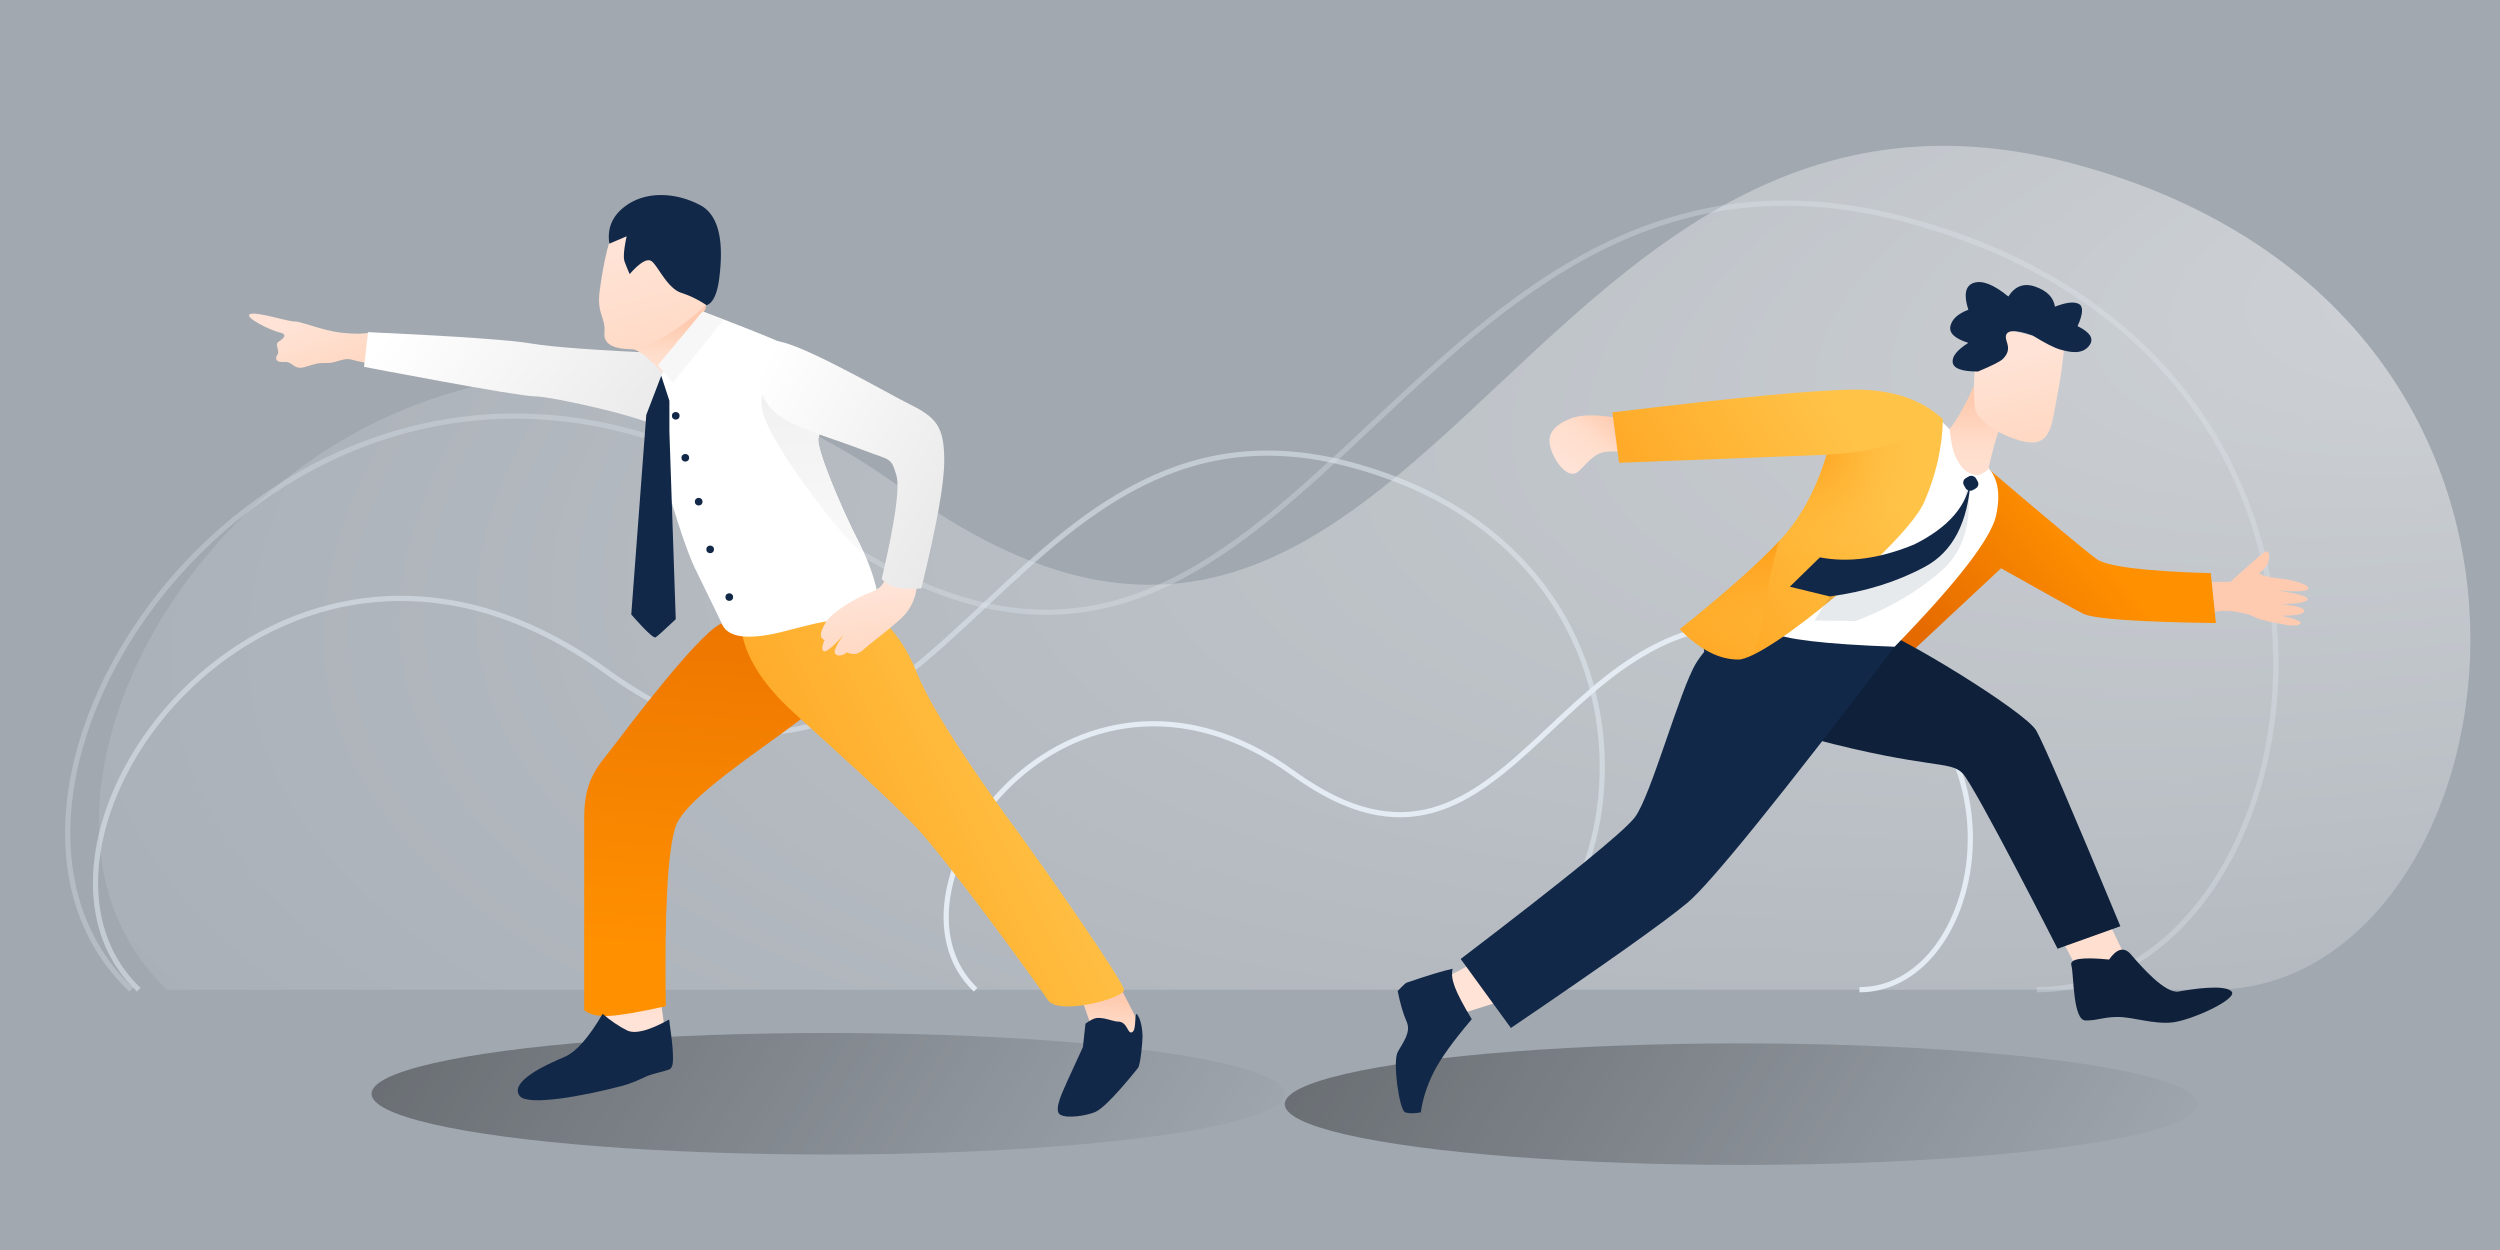 <?xml version="1.0" encoding="UTF-8"?><svg width="1440" height="720" xmlns="http://www.w3.org/2000/svg"><defs><linearGradient x1="74.664%" y1="-36.459%" x2="69.524%" y2="84.654%" id="g"><stop stop-color="#E56A00" offset="0%"/><stop stop-color="#FF9000" offset="100%"/></linearGradient><linearGradient x1=".97%" y1="49.43%" x2="104.564%" y2="57.952%" id="a"><stop offset="0%"/><stop stop-opacity="0" offset="100%"/></linearGradient><linearGradient x1="38.11%" y1="27.303%" x2="50%" y2="93.049%" id="c"><stop stop-color="#FFE3D6" offset="0%"/><stop stop-color="#FFD9C4" offset="100%"/></linearGradient><linearGradient x1="100%" y1="100%" x2="-3.804%" y2="21.302%" id="d"><stop stop-color="#E7E7E7" offset="0%"/><stop stop-color="#FFF" offset="100%"/></linearGradient><linearGradient x1="13.918%" y1="67.234%" x2="76.692%" y2="3.414%" id="e"><stop stop-color="#FFE3D6" offset="0%"/><stop stop-color="#FFDDCB" offset="56.101%"/><stop stop-color="#FECBB0" offset="100%"/></linearGradient><linearGradient x1="55.058%" y1="124.18%" x2="55.058%" y2="30.422%" id="f"><stop stop-color="#FFE3D6" offset="0%"/><stop stop-color="#FFDDCB" offset="56.101%"/><stop stop-color="#FECBB0" offset="100%"/></linearGradient><linearGradient x1="70.272%" y1="5.139%" x2="70.272%" y2="112.916%" id="k"><stop stop-color="#FFA01B" offset="0%"/><stop stop-color="#FFC348" stop-opacity="0" offset="100%"/></linearGradient><linearGradient x1="0%" y1="74.22%" x2="80.107%" y2="31.814%" id="h"><stop stop-color="#FFA01B" offset="0%"/><stop stop-color="#FFC348" offset="100%"/></linearGradient><linearGradient x1="67.739%" y1="-57.447%" x2="67.739%" y2="132.796%" id="i"><stop stop-color="#E7E7E7" offset="0%"/><stop stop-color="#FFF" offset="100%"/></linearGradient><linearGradient x1="14.296%" y1="69.542%" x2="69.524%" y2="42.542%" id="j"><stop stop-color="#E56A00" offset="0%"/><stop stop-color="#FF9000" offset="100%"/></linearGradient><radialGradient cx="99.148%" cy="22.917%" fx="99.148%" fy="22.917%" r="117.636%" gradientTransform="matrix(-.071 -.98 .998 -.568 .833 1.331)" id="b"><stop stop-color="#FFF" offset="0%"/><stop stop-color="#FFF" stop-opacity="0" offset="100%"/></radialGradient><radialGradient cx="31.037%" cy="19.065%" fx="31.037%" fy="19.065%" r="73.211%" gradientTransform="matrix(.691 .527 -.428 .85 .178 -.135)" id="l"><stop stop-color="#FFA01B" offset="0%"/><stop stop-color="#FFC348" stop-opacity="0" offset="100%"/></radialGradient></defs><g fill="none" fill-rule="evenodd"><path fill="#FFF" d="M0 0h1440v720H0z"/><path fill="#A1A8B0" d="M-22 720h1486V0H-22z"/><g transform="translate(39 84)"><ellipse fill="url(#a)" opacity=".336" style="mix-blend-mode:soft-light" cx="964" cy="552" rx="263" ry="35"/><ellipse fill="url(#a)" opacity=".336" style="mix-blend-mode:soft-light" cx="438" cy="546" rx="263" ry="35"/><path d="M57.229 486.076h1178.819c175.534 0 245.24-387.703-79.478-475.437C831.85-77.095 778.94 412.967 480.958 197.616 182.976-17.736-84.935 351.17 57.228 486.076z" fill="url(#b)" style="mix-blend-mode:soft-light" opacity=".5"/><path d="M1134.224 486.076c163.454 0 228.364-361.381-74.008-443.16C757.844-38.86 708.573 417.932 431.098 217.2 153.623 16.47-95.852 360.33 36.53 486.076" stroke="#E4EBF2" stroke-width="3" opacity=".303"/><path d="M789.96 486.076c111.537 0 155.83-246.524-50.5-302.311-206.33-55.787-239.95 255.824-429.291 118.89-189.341-136.933-359.575 97.64-269.243 183.421" stroke="#E4EBF2" stroke-width="3" opacity=".524"/><path d="M1032.057 486.076c75.81 0 105.916-167.56-34.325-205.478-140.242-37.918-163.093 173.881-291.787 80.81-128.694-93.073-244.401 66.364-183.003 124.668" stroke="#E4EBF2" stroke-width="3"/><g transform="translate(104 28)"><g fill-rule="nonzero"><path d="M65.467 26.28c-3.889-.047-9.216-1.26-15.982-3.639-10.15-3.57-21.265-11.716-24.665-12.315C21.42 9.726 4.72-.388.742.436-3.237 1.26 9.84 12.016 15.01 14.54c5.17 2.523.19 4.243-2.107 5.221-2.296.978 0 5.193-2.017 6.978-2.017 1.786-2.07 4.262 2.995 5.015 5.065.753 3.865 5.916 10.938 5.441 7.073-.474 7.817-.608 13.018.659 5.202 1.266 9.828-1.036 13.794 1.154 2.645 1.46 7.03 3.496 13.16 6.109l.675-18.836z" fill="url(#c)" transform="rotate(-13 301.577 33.542)"/><path d="M232.037 77.19c-40.699-11.324-66.369-19.24-77.009-23.75-10.64-4.51-40.756-13.72-90.346-27.628l-6.755 18.972s81.88 36.277 91.786 38.606c9.907 2.328 64.622 28.472 66.77 35.017 1.43 4.362 6.616-9.377 15.554-41.218z" fill="url(#d)" transform="rotate(-13 301.577 33.542)"/></g><path fill="url(#e)" fill-rule="nonzero" d="M237.56 463.978l2.384 17.398-23.135 6.098L204 478.593l2.366-12.202zM480.6 464.95l5.116 14.548 17.057 7.976 9.747-4.42v-5.699c0-.762-3.249-7.322-9.747-19.68L480.6 464.95z"/><path d="M237.84 102.253c0-1.102-11.604-12.916-16.15-13.053-4.546-.137-17.417-.105-16.553-9.432.864-9.326-4.619-10.47-2.665-24.713 1.953-14.243 5.732-34.708 11.14-38.367 5.406-3.66 36.904-14.63 45.028 8.18 5.416 15.209 6.877 29.01 4.383 41.406-16.79 24.72-25.184 36.714-25.184 35.98z" fill="url(#c)" fill-rule="nonzero"/><path d="M237.84 102.253c0-1.102-11.604-12.916-16.15-13.053 12.829-2.881 26.807-11.44 41.934-25.674-.048 1.493-.166 2.384-.353 2.672-16.625 25.668-25.432 36.778-25.432 36.055z" fill="url(#f)" fill-rule="nonzero"/><path d="M271.329 47.95c-1.14 9.257-3.593 14.546-7.358 15.867a57.824 57.824 0 00-14.62-7.179c-7.8-2.546-13.108-14.856-16.795-18.002-2.458-2.097-6.746.317-12.862 7.243a121.852 121.852 0 01-2.941-7.243c-.805-2.203-.403-7.047 1.207-14.53l-9.967 4.258c-1.398-9.168 1.924-16.56 9.967-22.174 12.065-8.421 29.022-7.116 42.41 0 13.388 7.117 12.669 27.876 10.959 41.76z" fill="#122848" fill-rule="nonzero"/><path d="M274.471 246.622c-10.709 0-57.662 62.81-65.355 72.83-7.693 10.022-15.615 17.481-15.615 39.442v110.907c2.947 2.564 7.674 3.69 14.182 3.381 6.508-.309 17.45-2.18 32.828-5.615-.8-54.485 1.046-88.877 5.54-103.177 6.74-21.45 79.236-62.087 87.558-76.377 5.548-9.526 7.88-24.736 6.997-45.631-36.95 2.827-58.996 4.24-66.135 4.24z" fill="url(#g)"/><path d="M204.1 471.977c-8.038 13.816-15.447 22.13-22.227 24.943-10.169 4.219-31.676 14.075-25.584 22.29 4.48 6.04 36.474.18 58.346-5.568 7.867-2.068 11.303-4.218 14.8-5.696 3.81-1.612 10.516-2.882 12.995-3.92 2.869-1.202 2.122-6.932 2.122-9.648 0-2.545-.707-8.927-2.122-19.146-11.612 6.475-19.728 8.556-24.347 6.24-4.62-2.314-9.28-5.479-13.983-9.495z" fill="#122848" fill-rule="nonzero"/><path d="M283.413 245.68c.913 17.43 11.151 35.015 30.715 52.754 29.345 26.609 51.057 46.169 68.911 64.323 17.854 18.155 71.447 91.966 77.474 101.22 6.027 9.255 43.91-1.064 43.91-5.701s-45.196-69.446-62.68-93.208c-17.483-23.76-47.528-66.596-56.443-89.145-5.942-15.033-14.252-26.709-24.928-35.027l-76.959 4.783z" fill="url(#h)"/><path d="M482.227 477.613l-1.473 13.508c-7.811 16.804-12.197 26.624-13.158 29.463-1.441 4.257-2.111 8.071 0 9.41 4.04 2.56 15.58.517 20.218-1.467 7.06-3.02 23.088-23.528 24.625-25.342 1.537-1.815 2.671-15.358 2.671-18.302 0-2.944-.847-10.608-3.518-12.906-1.24 1.494.064 9.507-2.594 10.618-2.658 1.11-2.464-6.166-8.066-6.166-2.741 0-7.534-2.425-12.08-2.082-1.567.118-3.775 1.207-6.625 3.266z" fill="#122848" fill-rule="nonzero"/><path d="M233.538 115.964c-2.568 9.226-3.78 11.065-2.188 17.036 12.28 46.055 20.888 71.974 26.277 83.001a7419.843 7419.843 0 0114.891 30.621c2.767 7.902 12.937 10.02 30.508 6.357 7.708-1.607 22.84-6.166 31.647-7.3 7.512-.967 17.387-.967 29.625 0-.407-14.634-4.473-29.467-12.196-44.5-11.585-22.55-25.844-57.142-23.546-61.228 2.298-4.086-3.02-45.392-13.575-50.888-7.038-3.664-24.699-10.855-52.983-21.573l-21.467 32.525c-2.95 4.481-5.28 9.798-6.993 15.949z" fill="#FFF" fill-rule="nonzero"/><path d="M352.102 201.179c-11.585-22.55-25.844-57.142-23.546-61.228 2.298-4.086-3.02-45.392-13.575-50.888-3.077-1.602-24.31 17.255-18.338 37.366 7.686 25.886 67.044 97.299 55.459 74.75z" fill="url(#i)" fill-rule="nonzero"/><path fill="#F7F7F7" fill-rule="nonzero" d="M235.872 98.39l8.71 10.12 29.176-36.244-12.112-4.776z"/><path d="M237.871 104.421l-8.62 22.592-8.641 114.92s12.253 14.289 14 13.19c1.165-.733 5.038-4.22 11.62-10.459l-3.666-108.252v-17.587l-4.693-14.404z" fill="#122848" fill-rule="nonzero"/><ellipse fill="#122848" fill-rule="nonzero" cx="246.231" cy="127.504" rx="2.202" ry="2.198"/><ellipse fill="#122848" fill-rule="nonzero" cx="251.736" cy="151.686" rx="2.202" ry="2.198"/><ellipse fill="#122848" fill-rule="nonzero" cx="259.444" cy="176.967" rx="2.202" ry="2.198"/><ellipse fill="#122848" fill-rule="nonzero" cx="266.051" cy="204.446" rx="2.202" ry="2.198"/><ellipse fill="#122848" fill-rule="nonzero" cx="277.062" cy="231.926" rx="2.202" ry="2.198"/><path d="M366.79 220.68c-.439 3.832-3.207 6.669-8.305 8.511-7.646 2.765-22.228 10.992-25.998 17.587-3.77 6.595-2.887 8.2-1.443 9.33.962.752 1.236.977.822.675-1.472 3.36-1.613 5.46-.424 6.304 1.784 1.264 9.296-6.829 11.322-9.294 2.026-2.464-5.65 7.2-4.975 9.973.676 2.773 4.767 2.132 6.866 0 4.405 1.698 6.798 1.134 10.312-2.133 3.513-3.266 19.405-14.855 23.837-20.35 4.432-5.496 5.854-10.819 6.477-17.022.415-4.135-5.749-5.329-18.49-3.58z" fill="url(#c)" fill-rule="nonzero"/><path d="M301.7 84.878c8.077-4.255 64.41 28.562 79.442 36.061 15.032 7.499 19.751 12.624 19.751 32.41 0 13.19-4.413 37.738-13.24 73.644-6.52.256-11.308.068-14.366-.563-3.057-.632-5.863-2.276-8.417-4.933 7.725-32.98 10.531-52.944 8.417-59.889-3.17-10.416-3.322-8.293-18.495-14.127-15.172-5.834-27.987-9.332-41.297-15.55-13.31-6.218-17.753-14.823-19.739-24.182-1.986-9.36-.134-18.617 7.944-22.871z" fill="url(#d)" fill-rule="nonzero"/></g><g transform="translate(765 78)"><path fill="url(#e)" fill-rule="nonzero" d="M26.356 402.378l23-12.183 20.131 21.723-31.386 9.813zM383.62 379.226l13.224 25.129 26.42-8.82-13.491-28.114-26.154 11.805zM470 173.139h10.71c11.727-10.617 18.266-16.33 19.616-17.139 2.026-1.214 3.53.739 2.402 5.054-.751 2.877-2.6 5.2-5.543 6.973.693.731 1.852 1.32 3.478 1.768 2.44.67 5.756 1.217 9.883 1.608 4.127.392 15.764 3.098 15.124 5.607-.427 1.672-6.6 2.017-18.518 1.035 12.536 1.818 18.525 3.555 17.965 5.212-.56 1.657-5.731 2.55-15.517 2.68 9.464.956 14.01 2.32 13.635 4.09-.374 1.771-4.766 2.628-13.176 2.57 8.868 2.089 12.455 3.682 10.76 4.779-2.542 1.645-6.583 1.016-17.587-1.349s-6.516-2.963-15.793-5.01c-6.184-1.366-11.456-1.565-15.815-.596L470 173.139z"/><path d="M341.299 108.02c35.513 30.254 56.268 47.564 62.264 51.93 5.996 4.365 27.944 7.103 65.845 8.213l2.943 28.717c-45.042-.611-70.538-2.418-76.488-5.42-5.95-3.001-21.7-11.713-47.248-26.136l-71.227 66.491-12.69-10.017c45.934-40.007 70.693-66.542 74.278-79.604 3.584-13.062 4.359-24.454 2.323-34.175z" fill="url(#j)"/><path d="M176.735 196.375c-2.562 32.89 18.573 55.27 63.406 67.138 67.248 17.802 79.212 12.376 86.379 19.983 7.166 7.608 54.65 100.965 54.65 100.965l36.165-12.941c-28.268-68.148-44.431-105.739-48.49-112.772-6.086-10.55-77.764-55.065-100.406-62.373-15.094-4.872-45.662-4.872-91.704 0z" fill="#0E203A" fill-rule="nonzero"/><path d="M129.32 79.066c-12.95-2.452-22.488-2.452-28.61 0-9.185 3.678-13.667 8.515-11.776 16.173 1.892 7.658 10.242 20.233 16.67 13.945 6.43-6.287 9.337-11.108 18.08-11.108 5.83 0 10.012-.21 12.547-.63l-6.911-18.38z" fill="url(#e)" fill-rule="nonzero"/><path d="M37.346 390.363l28.922 39.75c54.665-37.099 88.565-61.14 101.699-72.124 13.134-10.984 52.928-60.143 119.382-147.476l-71.934-29.958c-22.066 15.991-36.236 29.149-42.508 39.472-9.408 15.486-25.94 76.486-35.215 88.71-6.184 8.15-39.632 35.359-100.346 81.626z" fill="#122848" fill-rule="nonzero"/><path d="M233.634 191.193c-19.326 3.013-25.253 6.624-17.779 10.834s31.287 7.039 71.44 8.486c35.95-37.027 55.414-62.17 58.396-75.43 2.98-13.26.927-23.048-6.163-29.362l-26.854-26.726c.488 22.265-3.596 40.22-12.252 53.868-8.656 13.647-30.919 33.09-66.788 58.33z" fill="#FFF" fill-rule="nonzero"/><path d="M32.727 396c-5.4 1.14-14.251 3.82-26.55 8.037-.561.192-2.272 1.783-5.133 4.773 1.525 7.488 3.236 13.332 5.132 17.532 2.845 6.3-2.174 12.151-5.132 17.732-2.958 5.582.964 33.527 4.36 34.64 2.263.741 5.254.741 8.973 0 1.07-7.664 3.552-15.375 7.446-23.135 3.893-7.76 11.199-17.933 21.916-30.52-4.86-8.037-8.1-14.199-9.725-18.485-1.624-4.286-2.053-7.81-1.287-10.574z" fill="#122848" fill-rule="nonzero"/><path d="M389.093 393.96c1.52 5.572.797 31.841 8.256 31.841 7.46 0 9.852-2.026 18.583-2.026 8.73 0 20.246 4.278 31.21 3.152 10.965-1.126 38.146-13.529 34.26-17.812-3.886-4.283-22.797-1.423-30.49 0-7.693 1.423-21.572-14.412-27.404-21.275-3.889-4.576-8.118-3.622-12.69 2.861-15.496-1.542-22.738-.455-21.725 3.26z" fill="#0E203A" fill-rule="nonzero"/><path d="M163.564 200.43c11.311 11.64 22.548 17.459 33.71 17.459 16.744 0 96.787-66.96 107.109-90.768 6.88-15.872 10.45-31.782 10.706-47.73-12.299-11.31-29.065-16.964-50.298-16.964s-67.916 4.369-140.048 13.107l3.862 29.049 119.516-4.65c-5.843 19.858-14.835 36.329-26.976 49.412-12.14 13.082-31.334 30.111-57.58 51.086z" fill="url(#h)"/><path d="M163.564 200.43c11.311 11.64 22.548 17.459 33.71 17.459 16.744 0 12.556-36.673 23.871-68.544-12.14 13.082-31.334 30.111-57.58 51.086z" fill="url(#k)"/><path d="M241.079 195.435l13.073-20.386c16.758-.572 33.866-7.07 51.323-19.497C322.717 141.33 330.42 126.48 328.586 111c4.258 25.047-.474 43.607-14.196 55.682-13.722 12.074-30.25 21.75-49.584 29.03l-23.727-.277z" fill="#122848" fill-rule="nonzero" opacity=".1"/><path d="M304.383 127.12c6.88-15.871 10.45-31.781 10.706-47.729-9.181 6.381-19.067 11.196-29.66 14.446-10.591 3.249-23.027 5.28-37.308 6.097-5.843 19.857-14.835 36.328-26.976 49.41-18.21 19.625 72.916 1.584 83.238-22.223z" fill="url(#l)"/><path d="M226.927 175.954l17.324-16.923c16.458 3.213 34.589.729 54.393-7.452 20-9.979 30.847-22.716 32.542-38.211-1.486 25.362-10.272 42.383-26.358 51.06-16.086 8.679-34.368 14.39-54.844 17.132l-23.057-5.606z" fill="#122848" fill-rule="nonzero"/><rect fill="#122848" fill-rule="nonzero" transform="rotate(-30 331.175 116.369)" x="327.175" y="112.369" width="8" height="8" rx="3"/><path d="M319 85.121c2.86-3.727 5.623-8.1 8.287-13.122 2.663-5.02 5.738-11.65 9.224-19.885l17.218 29.725c-1.85-3.902-3.863-2.89-6.041 3.038-2.178 5.927-4.326 13.818-6.447 23.674-3.365 2.228-5.425 3.3-6.178 3.217-7.947-.879-10.187-6.315-11.921-9.25-1.982-3.351-3.362-9.15-4.142-17.397z" fill="url(#f)" fill-rule="nonzero"/><path d="M333.567 72.994c1.227 10.071 25.68 21.28 34.986 19.73 9.306-1.548 9.786-13.729 12.403-26.636 1.745-8.604 3.145-18.702 4.2-30.293l-41.69-9.948c-4.97 7.554-8.011 13.853-9.124 18.897-1.956 8.86-1.216 24.628-.775 28.25z" fill="url(#c)" fill-rule="nonzero"/><path d="M335.334 51.992c8.088-3.38 12.85-5.783 14.287-7.209 5.535-5.497 1.734-9.536 1.734-12.584 0-4.235 5.127-4.56 15.38-.979 7.411 4.55 12.766 7.27 16.066 8.157 4.949 1.332 12.538 3.294 16.69-2.431 2.769-3.817.5-7.517-6.808-11.1 3.18-7.075 3.42-11.338.719-12.787-2.702-1.45-7.286-.923-13.754 1.58-.785-5.266-4.49-9.083-11.112-11.454-6.622-2.371-11.866-.497-15.731 5.621C344.48 1.943 337.859-.686 332.94.918c-4.918 1.604-5.978 6.765-3.18 15.482-6.002 2.308-9.444 5.457-10.327 9.447-.883 3.99 2.559 7.204 10.326 9.643-6.566 4.156-9.567 7.95-9.001 11.383.566 3.433 5.424 5.139 14.575 5.119z" fill="#122848" fill-rule="nonzero"/></g></g></g></svg>